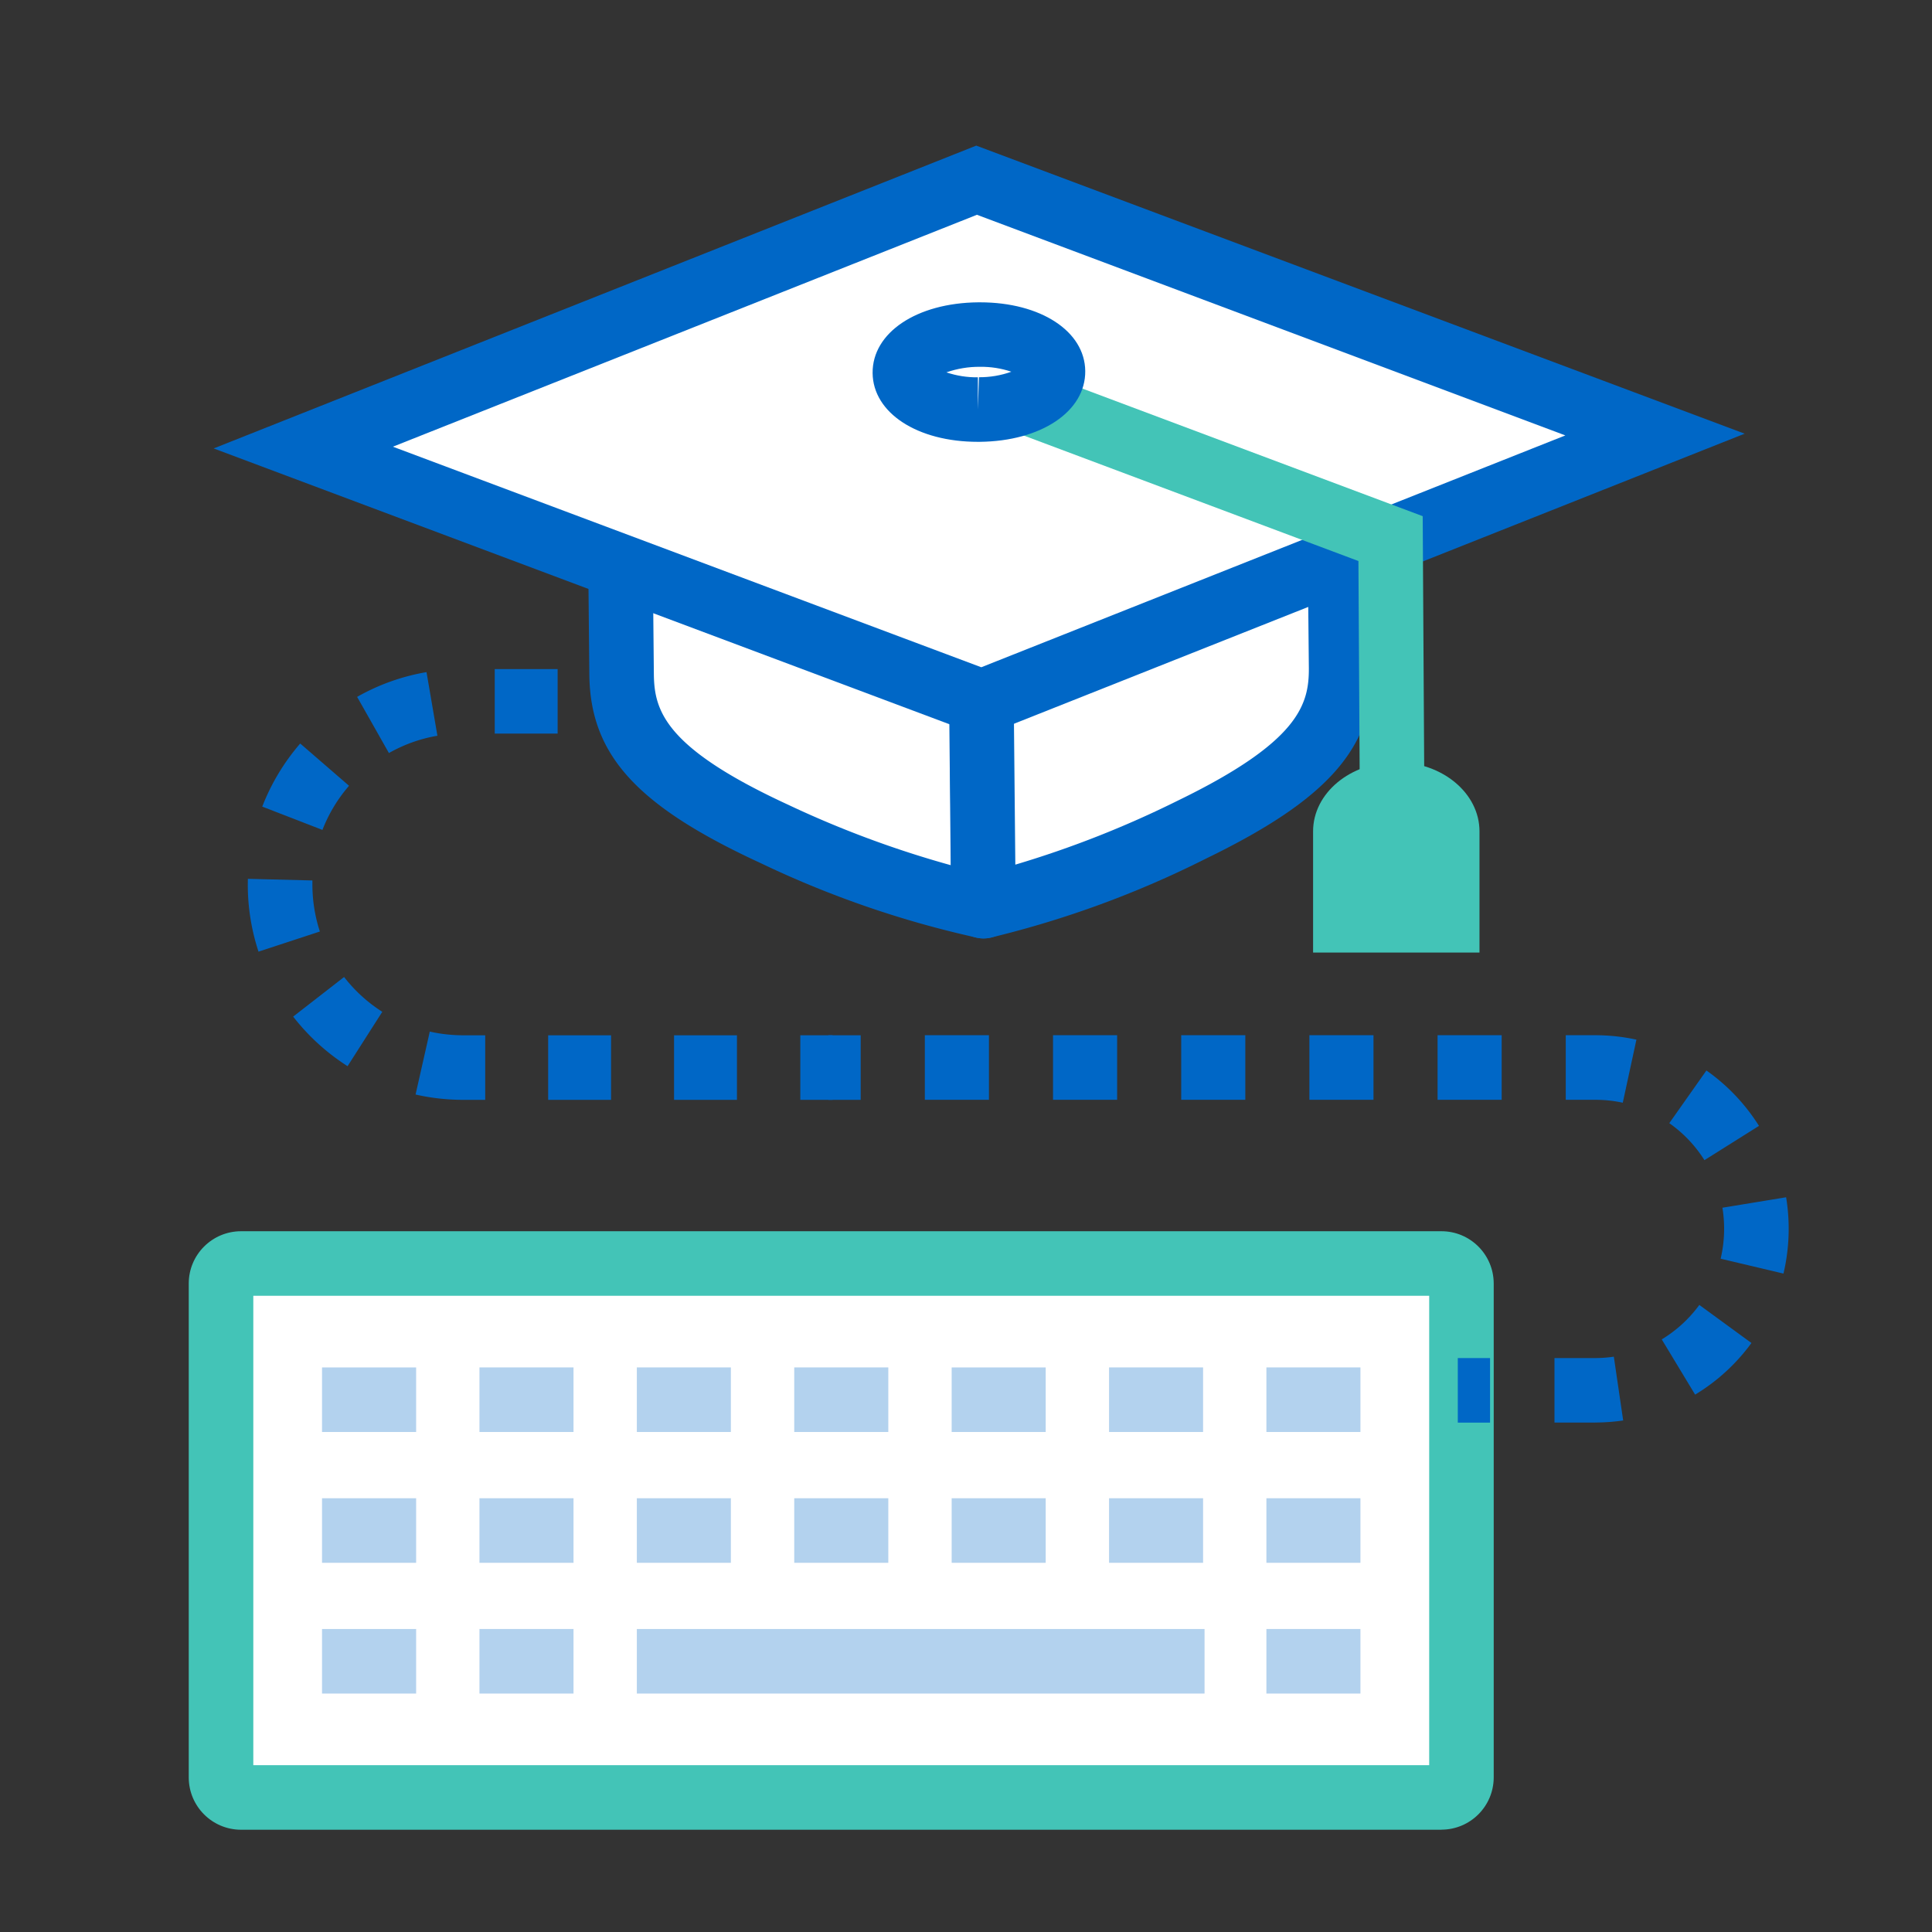 <?xml version="1.0" encoding="UTF-8"?> <svg xmlns="http://www.w3.org/2000/svg" id="Calque_1" viewBox="0 0 512 512"><rect x="0" y="0" width="512" height="512" fill="#333333" stroke="none"/><defs><clipPath id="clippath"><path style="fill:none" d="M50.02 38.58H474V484.9H50.02z"></path></clipPath><style> .cls-1{fill:#fff}.cls-2{fill:#b3d2ee}.cls-3{fill:#0067c6}.cls-6{fill:#43c4b7} </style></defs><g style="clip-path:url(#clippath);fill:none"><g id="Groupe_5810"><rect id="Rectangle_1900" class="cls-1" x="58.58" y="334.85" width="328.73" height="141.5" rx="4.76" ry="4.76"></rect><path id="Tracé_18125" class="cls-6" d="M382.01 484.9H63.86c-7.64-.02-13.82-6.2-13.84-13.84V340.13c.01-7.64 6.2-13.82 13.84-13.84h318.15c7.64.01 13.82 6.2 13.84 13.84v130.91c-.02 7.64-6.2 13.82-13.84 13.84M67.13 467.79h311.62V343.4H67.13v124.39Z"></path><path id="Rectangle_1901" class="cls-2" d="M85.34 362.38h24.94v17.11H85.34z"></path><path id="Rectangle_1902" class="cls-2" d="M127.06 362.38h24.93v17.11h-24.93z"></path><path id="Rectangle_1903" class="cls-2" d="M168.77 362.38h24.92v17.11h-24.92z"></path><path id="Rectangle_1904" class="cls-2" d="M210.48 362.38h24.93v17.11h-24.93z"></path><path id="Rectangle_1905" class="cls-2" d="M252.2 362.38h24.92v17.11H252.2z"></path><path id="Rectangle_1906" class="cls-2" d="M293.91 362.38h24.92v17.11h-24.92z"></path><path id="Rectangle_1907" class="cls-2" d="M335.61 362.38h24.92v17.11h-24.92z"></path><path id="Rectangle_1908" class="cls-2" d="M85.34 397.05h24.94v17.11H85.34z"></path><path id="Rectangle_1909" class="cls-2" d="M127.06 397.05h24.93v17.11h-24.93z"></path><path id="Rectangle_1910" class="cls-2" d="M168.77 397.05h24.92v17.11h-24.92z"></path><path id="Rectangle_1911" class="cls-2" d="M210.48 397.05h24.93v17.11h-24.93z"></path><path id="Rectangle_1912" class="cls-2" d="M252.2 397.05h24.92v17.11H252.2z"></path><path id="Rectangle_1913" class="cls-2" d="M293.91 397.05h24.92v17.11h-24.92z"></path><path id="Rectangle_1914" class="cls-2" d="M335.61 397.05h24.92v17.11h-24.92z"></path><path id="Rectangle_1915" class="cls-2" d="M85.34 431.7h24.94v17.11H85.34z"></path><path id="Rectangle_1916" class="cls-2" d="M127.06 431.7h24.93v17.11h-24.93z"></path><path id="Rectangle_1917" class="cls-2" d="M168.77 431.7h150.45v17.11H168.77z"></path><path id="Rectangle_1918" class="cls-2" d="M335.61 431.7h24.92v17.11h-24.92z"></path><path id="Rectangle_1919" class="cls-3" d="M197.83 177.3h8.55v17.11h-8.55z"></path><path id="Tracé_18126" class="cls-3" d="M195.3 291.47h-16.67v-17.1h16.67v17.1Zm-33.36 0h-16.67v-17.1h16.67v17.1Zm-33.34 0h-5.84c-4.25 0-8.48-.47-12.63-1.41l3.77-16.68c2.9.65 5.87.98 8.84.98h5.85v17.1Zm-36.49-8.92a57.31 57.31 0 0 1-14.42-13.14l13.5-10.49c2.82 3.63 6.24 6.75 10.12 9.22l-9.2 14.41Zm-23.6-30.35a56.788 56.788 0 0 1-2.84-17.82l.02-1.48 17.1.43v1.05c0 4.24.66 8.45 1.98 12.48L68.5 252.2Zm16.95-32.26-15.96-6.18a57.13 57.13 0 0 1 10.06-16.72l12.94 11.2a39.674 39.674 0 0 0-7.05 11.7m17.62-20.37-8.43-14.89c5.7-3.24 11.93-5.46 18.39-6.56l2.89 16.86c-4.52.77-8.87 2.32-12.86 4.59m78.07-5.16h-16.66v-17.1h16.67v17.1Zm-33.35 0h-16.67v-17.1h16.67v17.1Z"></path><path id="Rectangle_1920" class="cls-3" d="M212.09 274.36h8.55v17.11h-8.55z"></path><path id="Rectangle_1921" class="cls-3" d="M219.54 274.36h8.55v17.11h-8.55z"></path><path id="Tracé_18127" class="cls-3" d="M422.68 377h-10.73v-17.1h10.73c1.67 0 3.34-.12 5-.37l2.48 16.91c-2.48.36-4.98.54-7.48.54m26.54-7.4-8.84-14.63c3.89-2.35 7.28-5.46 9.96-9.13l13.81 10.09a51.22 51.22 0 0 1-14.91 13.67m23.39-32.07-16.64-3.94c1.04-4.43 1.2-9.02.47-13.51l16.88-2.77c1.1 6.72.86 13.59-.7 20.21m-20.95-30.05a34.231 34.231 0 0 0-9.31-9.8l9.84-13.96c5.57 3.92 10.3 8.91 13.93 14.68l-14.46 9.09Zm-21.65-15.22a34.3 34.3 0 0 0-7.35-.77h-7.75v-17.12h7.74c3.69 0 7.38.39 10.99 1.18l-3.62 16.72Zm-32.08-.77h-16.99v-17.12h16.99v17.12Zm-33.97 0H347v-17.12h16.99v17.12Zm-33.97 0h-16.99v-17.12h16.99v17.12Zm-33.97 0h-16.99v-17.12h16.99v17.12Zm-33.97 0h-16.99v-17.12h16.99v17.12Z"></path><path id="Rectangle_1922" class="cls-3" d="M386.33 359.9h8.55v17.11h-8.55z"></path><path id="Tracé_18128" class="cls-1" d="m259.39 101.2-53.81.52c-23.04.63-41.56 13.9-41.31 29.43.15 15.9.3 31.81.46 47.73.26 15.45 7.98 27.09 40.44 42.08a258.269 258.269 0 0 0 55.57 19.18l-1.35-138.94Z"></path><path id="Tracé_18129" class="cls-3" d="M260.73 248.7c-.58 0-1.15-.06-1.72-.18a264.818 264.818 0 0 1-57.44-19.79c-32.77-15.12-45.07-28.6-45.39-49.73l-.46-47.78c-.32-20.54 21.48-37.28 49.63-38.05l53.95-.53c2.28-.08 4.49.8 6.07 2.44a8.549 8.549 0 0 1 2.56 6.02l1.34 138.94a8.547 8.547 0 0 1-8.46 8.64h-.1m-9.81-138.86-45.24.43c-19.48.54-32.99 11.36-32.84 20.76l.46 47.78c.14 9.56 2.96 19.41 35.45 34.41 13.95 6.6 28.45 11.99 43.33 16.11l-1.16-119.48Z"></path><path id="Tracé_18130" class="cls-1" d="m259.27 101.2 53.81-.52c23.04.19 41.81 13.1 41.87 28.62.15 15.91.3 31.82.46 47.73.07 15.46-7.44 27.26-39.59 42.86a257.956 257.956 0 0 1-55.21 20.24l-1.33-138.93Z"></path><path id="Tracé_18131" class="cls-3" d="M260.6 248.69c-4.69 0-8.51-3.77-8.55-8.46l-1.33-138.96c-.04-4.72 3.74-8.58 8.46-8.63l53.81-.52c28.32.23 50.43 16.53 50.51 37.15l.46 47.66c.09 21.17-11.95 34.89-44.42 50.64a264.735 264.735 0 0 1-57.04 20.92c-.62.14-1.25.21-1.88.21m7.3-139.03 1.15 119.47c14.8-4.4 29.19-10.07 43.01-16.94 32.2-15.62 34.82-25.53 34.78-35.12l-.46-47.32c-.04-9.8-13.76-20.37-33.39-20.52l-45.09.43Z"></path><path id="Tracé_18132" class="cls-1" d="M260.13 186 80.38 118.61 258.8 47.75l179.78 67.41L260.13 186Z"></path><path id="Tracé_18133" class="cls-3" d="m260.22 195.16-203.6-76.32 202.1-80.25 203.63 76.34-202.12 80.24Zm-156.1-76.78 155.93 58.45 154.78-61.44L258.9 56.92l-154.78 61.46Z"></path><path id="Tracé_18134" class="cls-6" d="m360.38 214.18-.38-65.5-109.02-40.88 6.01-16.02 120.04 45.01.46 77.28-17.1.1Z"></path><path id="Tracé_18135" class="cls-1" d="M279.04 98.4c.05 5.5-8.69 10.02-19.52 10.13-10.83.11-19.65-4.26-19.71-9.75-.06-5.49 8.68-9.99 19.52-10.1s19.66 4.25 19.71 9.72"></path><path id="Tracé_18136" class="cls-3" d="M259.15 117.09c-16.05 0-27.79-7.66-27.9-18.22-.1-10.71 11.67-18.6 27.99-18.75h.48c16.06 0 27.78 7.66 27.88 18.21.1 10.71-11.68 18.6-27.99 18.76h-.45Zm-8.31-18.4c2.68.9 5.49 1.34 8.31 1.3v8.54l.29-8.56c2.92.02 5.83-.47 8.58-1.46-2.67-.9-5.48-1.34-8.31-1.3-3.02-.03-6.02.47-8.88 1.46"></path><path id="Tracé_18137" class="cls-6" d="M392.08 252.43v-32.11c0-10.13-9.87-18.34-22.05-18.34s-22.05 8.21-22.05 18.34v32.11h44.1Z"></path></g></g></svg> 